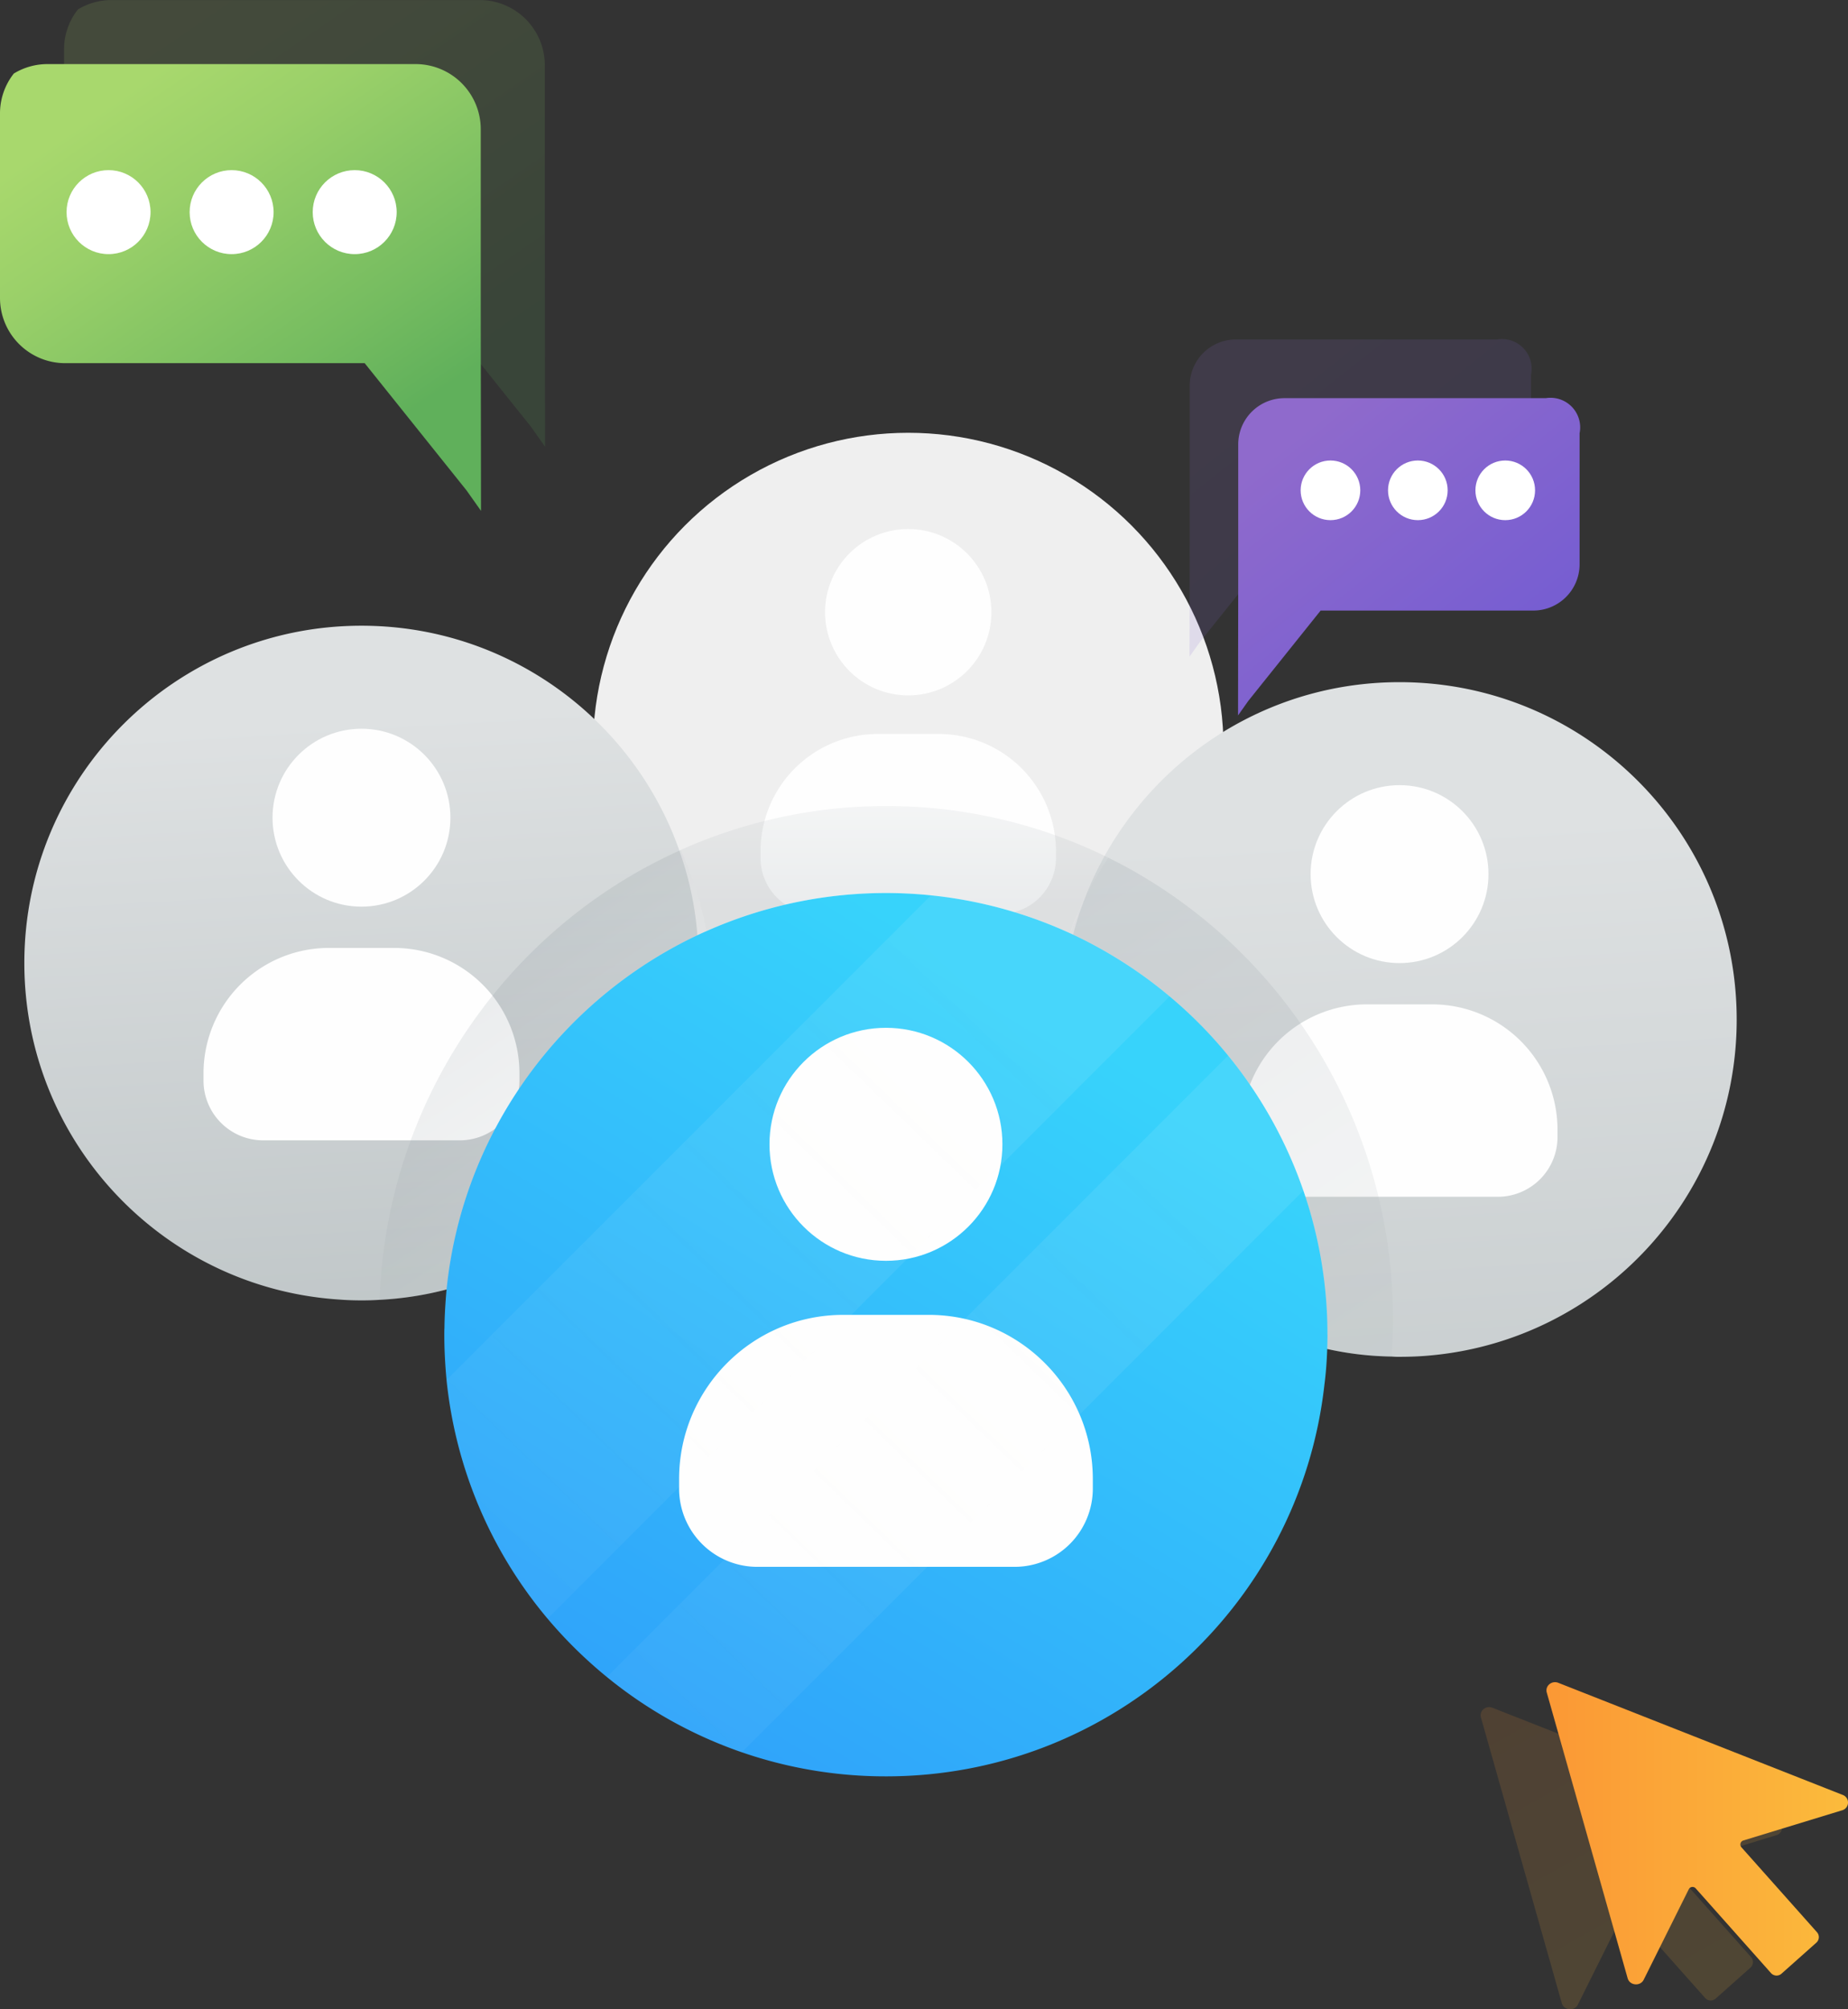 <?xml version="1.0" encoding="utf-8"?>
<svg xmlns="http://www.w3.org/2000/svg" data-name="Layer 1" height="2289.7" id="Layer_1" width="2106.53">
  <rect width="100%" height="100%" fill="#333333" stroke="none"/>
  <defs>
    <linearGradient gradientUnits="userSpaceOnUse" id="linear-gradient" x1="1961" x2="1687.62" y1="1591.33" y2="1192.53">
      <stop offset="0" stop-color="#60b05b"/>
      <stop offset=".25" stop-color="#75bc60"/>
      <stop offset=".74" stop-color="#9ad069"/>
      <stop offset="1" stop-color="#a8d86d"/>
    </linearGradient>
    <linearGradient href="#linear-gradient" id="linear-gradient-2" x1="1887.97" x2="1614.6" y1="1664.36" y2="1265.56"/>
    <linearGradient gradientUnits="userSpaceOnUse" id="linear-gradient-3" x1="3111.76" x2="2874.25" y1="1899.54" y2="1600.38">
      <stop offset="0" stop-color="#735cd2"/>
      <stop offset="1" stop-color="#8f6acc"/>
    </linearGradient>
    <linearGradient href="#linear-gradient-3" id="linear-gradient-4" x1="3167.08" x2="2929.58" y1="1966.48" y2="1667.32"/>
    <linearGradient gradientUnits="userSpaceOnUse" id="linear-gradient-5" x1="3212.93" x2="3404.29" y1="3108.4" y2="3451.25">
      <stop offset="0" stop-color="#fb9835"/>
      <stop offset="1" stop-color="#fbbb3c"/>
    </linearGradient>
    <linearGradient href="#linear-gradient-5" id="linear-gradient-6" x1="3209.51" x2="3553.27" y1="3266.09" y2="3266.09"/>
    <linearGradient gradientUnits="userSpaceOnUse" id="linear-gradient-7" x1="3028.63" x2="3108.36" y1="2122.95" y2="3404.02">
      <stop offset="0" stop-color="#dee1e2"/>
      <stop offset="1" stop-color="#b4bcbe"/>
    </linearGradient>
    <linearGradient href="#linear-gradient-7" id="linear-gradient-8" x1="1841.82" x2="1900.29" y1="1996.98" y2="2953.8"/>
    <linearGradient gradientUnits="userSpaceOnUse" id="linear-gradient-9" x1="2466.38" x2="2466.38" y1="2208.74" y2="2083.83">
      <stop offset="0" stop-color="#5b6b76"/>
      <stop offset="1" stop-color="#b4bcbe"/>
    </linearGradient>
    <linearGradient href="#linear-gradient-9" id="linear-gradient-10" x1="1981.16" x2="2134.57" y1="2296.24" y2="2528.15"/>
    <linearGradient href="#linear-gradient-9" id="linear-gradient-11" x1="2700.85" x2="3060.75" y1="2160.4" y2="2704.44"/>
    <linearGradient gradientUnits="userSpaceOnUse" id="linear-gradient-12" x1="2172.95" x2="2671.27" y1="3158.38" y2="2349.1">
      <stop offset="0" stop-color="#2fa2fa"/>
      <stop offset="1" stop-color="#37d3fb"/>
    </linearGradient>
    <linearGradient gradientUnits="userSpaceOnUse" id="linear-gradient-13" x1="2599.43" x2="1653.25" y1="2291.57" y2="3269.65">
      <stop offset="0" stop-color="#fefefc"/>
      <stop offset=".09" stop-color="#fefefc" stop-opacity=".96"/>
      <stop offset=".25" stop-color="#fefefc" stop-opacity=".86"/>
      <stop offset=".44" stop-color="#fefefd" stop-opacity=".7"/>
      <stop offset=".68" stop-color="#fffffe" stop-opacity=".47"/>
      <stop offset=".93" stop-color="#fff" stop-opacity=".18"/>
      <stop offset="1" stop-color="#fff" stop-opacity=".1"/>
    </linearGradient>
    <linearGradient href="#linear-gradient-13" id="linear-gradient-14" x1="2825.9" x2="1879.72" y1="2510.66" y2="3488.73"/>
    <style>.cls-2{fill:#fefefe}.cls-5{fill:#fff}</style>
  </defs>
  <circle cx="1035.3" cy="852.59" r="359.4" style="fill:#efefef"/>
  <path class="cls-2" d="M2586.73 2218.42h-209.39a63.67 63.67 0 0 1-63.67-63.67V2147a133.64 133.64 0 0 1 133.64-133.64h69.44A133.64 133.64 0 0 1 2650.4 2147v7.72a63.67 63.67 0 0 1-63.67 63.7Z" transform="translate(-1446.73 -1176.95)"/>
  <circle class="cls-2" cx="1035.3" cy="697.66" r="94.79"/>
  <path d="M2067.76 1251v210.44c0 17.16.3 224.6.3 224.6l-16.48-23.29-116.12-145h-341.61a74.32 74.32 0 0 1-74.09-74.09v-210.38a73.31 73.31 0 0 1 15.76-45.56 73.58 73.58 0 0 1 38.38-10.72h419.78a74.28 74.28 0 0 1 74.08 74Z" style="fill:url(#linear-gradient);opacity:.14" transform="translate(-1446.73 -1176.95)"/>
  <path d="M1994.73 1324.07v210.43c0 17.16.3 224.6.3 224.6l-16.48-23.29-116.12-145h-341.61a74.32 74.32 0 0 1-74.09-74.09v-210.41a73.31 73.31 0 0 1 15.76-45.56 73.58 73.58 0 0 1 38.37-10.77h419.78a74.28 74.28 0 0 1 74.09 74.09Z" style="fill:url(#linear-gradient-2)" transform="translate(-1446.73 -1176.95)"/>
  <circle class="cls-5" cx="404.32" cy="241.75" r="47.86"/>
  <circle class="cls-5" cx="264.02" cy="241.75" r="47.86"/>
  <circle class="cls-5" cx="123.73" cy="241.75" r="47.86"/>
  <path d="M2802.86 1616.36v149.43c0 12.18-.21 159.48-.21 159.48l11.7-16.54 82.45-102.95h242.57a52.77 52.77 0 0 0 52.61-52.61v-149.42a33.76 33.76 0 0 0-38.44-40h-298.08a52.74 52.74 0 0 0-52.6 52.61Z" style="fill:url(#linear-gradient-3);opacity:.14" transform="translate(-1446.73 -1176.95)"/>
  <path d="M2858.18 1683.3v149.43c0 12.18-.21 159.48-.21 159.48l11.7-16.54 82.45-102.95h242.57a52.77 52.77 0 0 0 52.61-52.61v-149.42a33.76 33.76 0 0 0-38.44-40h-298.07a52.74 52.74 0 0 0-52.61 52.61Z" style="fill:url(#linear-gradient-4)" transform="translate(-1446.73 -1176.95)"/>
  <circle class="cls-5" cx="1715.82" cy="558.76" r="33.99"/>
  <circle class="cls-5" cx="1616.2" cy="558.76" r="33.99"/>
  <circle class="cls-5" cx="1516.59" cy="558.76" r="33.99"/>
  <path d="m3245.43 3461.16 51.25-102.86a4.8 4.8 0 0 1 7.89-1.05l85.86 96.54a8.46 8.46 0 0 0 11.95.7l39.69-35.3a8.48 8.48 0 0 0 .73-12l-86.06-96.72a4.8 4.8 0 0 1 2.19-7.79l112.27-34.3a9.21 9.21 0 0 0 1.16-17.53l-324.09-127.71c-7.66-3.29-15.76 3.52-13.37 11.21l92.17 325.56c2.62 8.36 14.64 9.14 18.36 1.25Z" style="fill:url(#linear-gradient-5);opacity:.14" transform="translate(-1446.73 -1176.95)"/>
  <path d="m3320.49 3432.76 51.25-102.86a4.8 4.8 0 0 1 7.89-1.05l85.86 96.54a8.46 8.46 0 0 0 11.95.7l39.69-35.3a8.48 8.48 0 0 0 .73-12l-86.06-96.72a4.8 4.8 0 0 1 2.19-7.79l112.27-34.3a9.21 9.21 0 0 0 1.16-17.53l-324.09-127.71c-7.66-3.29-15.76 3.52-13.37 11.21l92.17 325.56c2.62 8.36 14.64 9.15 18.36 1.25Z" style="fill:url(#linear-gradient-6)" transform="translate(-1446.73 -1176.95)"/>
  <path d="M3426.38 2338.82c0 200.92-154.21 365.82-350.67 382.88-11 1-22.33 1.43-33.65 1.43a86.43 86.43 0 0 1-9.09-.32 361 361 0 0 1-73.36-8.6c-172.71-37.64-301.87-191.53-301.87-375.39A387.06 387.06 0 0 1 2670 2242a358 358 0 0 1 14-43.06 376.53 376.53 0 0 1 46.24-84.83c69.69-96.79 183.39-159.79 311.76-159.79 212.31.01 384.38 172.08 384.38 384.5Z" style="fill:url(#linear-gradient-7)" transform="translate(-1446.73 -1176.95)"/>
  <path class="cls-2" d="M3154 2540.76h-223.9a68.09 68.09 0 0 1-68.09-68.09v-8.26a142.93 142.93 0 0 1 142.93-142.93h74.27a142.93 142.93 0 0 1 142.93 142.93v8.26a68.09 68.09 0 0 1-68.14 68.09Z" transform="translate(-1446.73 -1176.95)"/>
  <circle class="cls-2" cx="1595.34" cy="996.12" r="101.38"/>
  <path d="M2243.13 2274.39c0 178.92-122 329.14-287.37 372a376 376 0 0 1-76.38 11.8c-6.7.47-13.72.64-20.57.64-8.78 0-17.54-.32-26.16-1-200.13-13.39-358.17-179.89-358.17-383.52 0-212.25 172.07-384.32 384.32-384.32 151.5 0 282.57 87.71 345.09 215.12a362.27 362.27 0 0 1 17.22 41.14 371.16 371.16 0 0 1 20.57 96.32 348.7 348.7 0 0 1 1.45 31.82Z" style="fill:url(#linear-gradient-8)" transform="translate(-1446.73 -1176.95)"/>
  <path class="cls-2" d="M1970.75 2476.45H1746.8a68.09 68.09 0 0 1-68.09-68.09v-8.26a142.93 142.93 0 0 1 142.93-142.93h74.27a142.93 142.93 0 0 1 142.93 142.93v8.26a68.09 68.09 0 0 1-68.09 68.09Z" transform="translate(-1446.73 -1176.95)"/>
  <circle class="cls-2" cx="412.04" cy="931.81" r="101.38"/>
  <path d="M2710 2154.31c-6.38 9.41-12.28 19.14-17.86 29.18-1.91 3.19-3.67 6.54-5.26 9.89a16.51 16.51 0 0 0-1.27 2.39c-1.76 3.51-3.68 7.17-5.26 10.85-1.76 3.67-3.35 7.33-4.94 11a233.65 233.65 0 0 0-8.93 22.8 504.55 504.55 0 0 0-414.58-2.42 390.87 390.87 0 0 0-29.18-92.49 573.33 573.33 0 0 1 487.34 8.77Z" style="fill:url(#linear-gradient-9);opacity:.12" transform="translate(-1446.73 -1176.95)"/>
  <path d="M2251.9 2238c-3.35 1.43-6.86 3-10.21 4.63-155.8 73.68-267.75 224.85-285.93 403.78a376 376 0 0 1-76.38 11.8c8.13-228.52 146.23-423.71 341.74-511.9.48-.32 1.12-.47 1.6-.79a390.87 390.87 0 0 1 29.18 92.48Z" style="fill:url(#linear-gradient-10);opacity:.12" transform="translate(-1446.73 -1176.95)"/>
  <path d="M3034.57 2680.08c0 14.35-.48 28.7-1.6 42.73a361 361 0 0 1-73.36-8.6c.16-5.43.32-10.85.32-16.27 0-201.73-118.64-375.7-289.92-455.92-1.11-.47-2.39-1.11-3.5-1.6 2.71-7.65 5.74-15.31 8.93-22.8 1.6-3.67 3.18-7.33 4.94-11 1.11-2.55 2.39-5.11 3.67-7.66.47-1.11 1.11-2.23 1.6-3.18a16.51 16.51 0 0 1 1.27-2.39c1.6-3.35 3.36-6.7 5.26-9.89 5.58-10 11.49-19.78 17.86-29.18 192.17 94.88 324.53 294.68 324.53 525.76Z" style="fill:url(#linear-gradient-11);opacity:.12" transform="translate(-1446.73 -1176.95)"/>
  <path d="M2959.94 2697.94c0 5.43-.16 10.85-.32 16.27-.47 13.71-1.43 27.27-3.19 40.66-28.06 251.16-241.11 446.35-499.77 446.35A501.78 501.78 0 0 1 2138.51 3088a511.92 511.92 0 0 1-67.62-66.5 501.28 501.28 0 0 1-115.14-272c-1.59-17.07-2.55-34.13-2.55-51.52 0-2.55 0-5.26.16-7.81.16-14.67 1.12-29.18 2.39-43.69 18.18-178.93 130.13-330.1 285.93-403.78 3.35-1.6 6.86-3.19 10.21-4.63a503.64 503.64 0 0 1 414.62 2.39c1.11.48 2.39 1.12 3.5 1.6a508.39 508.39 0 0 1 110 70.33 502 502 0 0 1 179.88 385.59Z" style="fill:url(#linear-gradient-12)" transform="translate(-1446.73 -1176.95)"/>
  <path class="cls-2" d="M2603.27 2962.47H2310a89.17 89.17 0 0 1-89.17-89.17v-10.82c0-103.37 83.8-187.17 187.17-187.17h97.26c103.37 0 187.17 83.8 187.17 187.17v10.82a89.17 89.17 0 0 1-89.16 89.17Z" transform="translate(-1446.73 -1176.95)"/>
  <circle class="cls-2" cx="1009.9" cy="1304.01" r="132.76"/>
  <g style="opacity:.08">
    <path d="M2780.06 2312.35 2070.9 3021.5a501.28 501.28 0 0 1-115.14-272L2508 2197.21a499 499 0 0 1 158.51 43.22c1.11.48 2.39 1.12 3.5 1.6a508.39 508.39 0 0 1 110.05 70.32Z" style="fill:url(#linear-gradient-13)" transform="translate(-1446.73 -1176.95)"/>
    <path d="m2932.5 2533.69-640.1 640.11a501 501 0 0 1-153.89-85.8l708.2-708.2a500.33 500.33 0 0 1 85.79 153.89Z" style="fill:url(#linear-gradient-14)" transform="translate(-1446.73 -1176.95)"/>
  </g>
</svg>